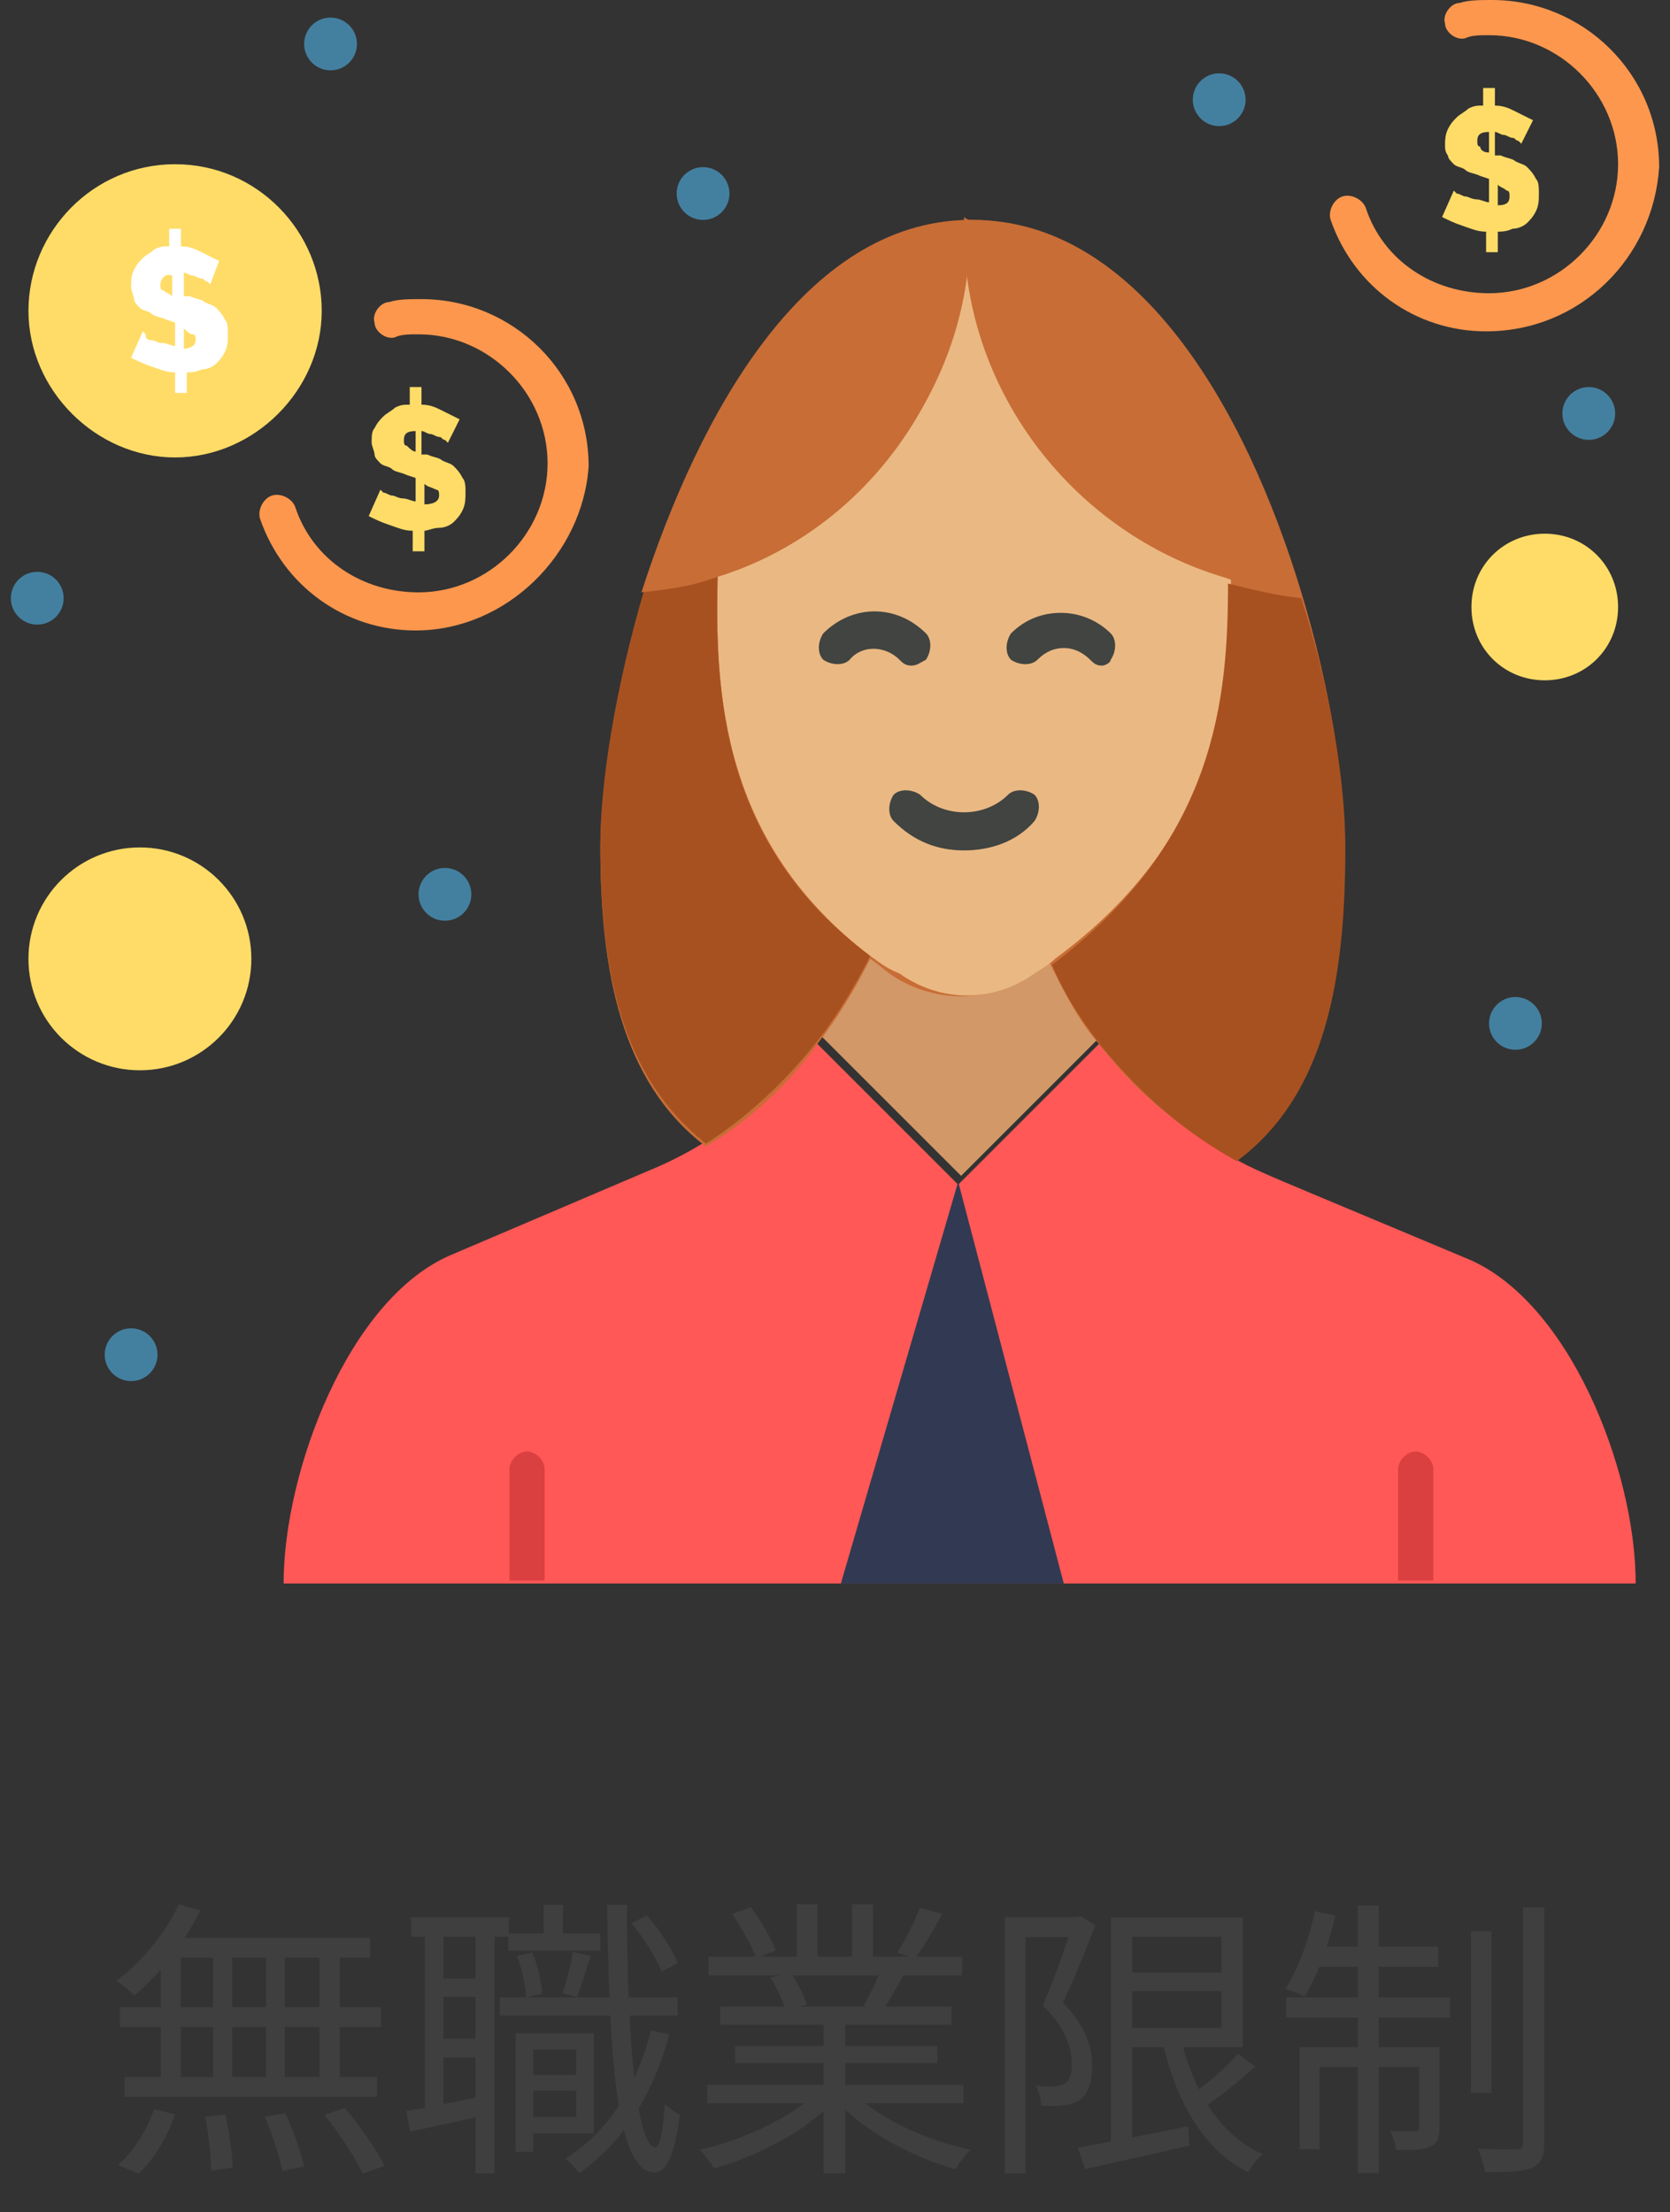 <svg width="80" height="106" viewBox="0 0 80 106" fill="none" xmlns="http://www.w3.org/2000/svg">
<rect x="0" y="0" width="80" height="106" fill="#333333" stroke="none"/>
<path d="M70.207 60.274C60.513 56.199 60.372 56.199 59.108 55.497C56.579 54.092 54.471 52.265 52.645 50.017C43.231 59.431 46.744 55.918 45.901 56.761L39.017 49.877C37.05 52.546 34.24 54.794 31.149 56.059L21.595 60.133C16.677 62.241 13.586 70.53 13.586 75.869C35.223 75.869 56.86 75.869 78.356 75.869C78.356 70.39 75.124 62.241 70.207 60.274Z" fill="#FF5856"/>
<path d="M74 25.571C75.967 25.571 77.513 27.117 77.513 29.084C77.513 31.051 75.967 32.596 74 32.596C72.033 32.596 70.488 31.051 70.488 29.084C70.488 27.117 72.033 25.571 74 25.571Z" fill="#FFDC67"/>
<path d="M8.388 7.868C4.454 7.868 1.363 11.1 1.363 14.893C1.363 18.686 4.594 21.918 8.388 21.918C12.181 21.918 15.412 18.686 15.412 14.893C15.412 11.1 12.322 7.868 8.388 7.868Z" fill="#FFDC67"/>
<path d="M6.702 51.281C9.65 51.281 12.041 48.891 12.041 45.942C12.041 42.994 9.65 40.603 6.702 40.603C3.753 40.603 1.363 42.994 1.363 45.942C1.363 48.891 3.753 51.281 6.702 51.281Z" fill="#FFDC67"/>
<path d="M45.901 56.621L50.959 75.869H40.281L45.901 56.621Z" fill="#313A52"/>
<path d="M50.256 45.801C50.959 47.206 51.661 48.611 52.645 49.735L46.041 56.339L39.297 49.595C40.281 48.331 41.124 46.925 41.826 45.52C42.248 45.801 42.529 46.083 42.95 46.364C44.917 47.628 47.446 47.628 49.413 46.364C49.554 46.223 49.975 46.083 50.256 45.801Z" fill="#D39867"/>
<path d="M62.338 28.38C59.669 19.529 54.471 10.537 46.603 10.537H46.462C38.735 10.678 33.536 19.81 30.867 28.38C29.462 33.017 28.759 37.794 28.759 40.604C28.759 46.505 29.743 51.843 33.817 54.934C35.925 53.67 37.751 51.984 39.156 50.017C40.14 48.752 40.983 47.347 41.685 45.943C42.107 46.224 42.388 46.505 42.809 46.785C44.776 48.05 47.305 48.05 49.272 46.785C49.553 46.505 49.834 46.364 50.256 46.083C50.958 47.488 51.661 48.893 52.644 50.017C54.33 52.265 56.578 54.091 59.107 55.496C63.462 52.265 64.305 46.645 64.305 40.463C64.446 37.513 63.743 33.017 62.338 28.38Z" fill="#C86D36"/>
<path d="M41.687 45.801C34.521 40.321 34.24 33.156 34.381 27.536C41.265 25.288 46.464 18.684 46.464 11.098C46.464 18.825 51.662 25.569 58.968 27.676C58.968 33.015 58.546 40.04 50.538 45.941C50.257 46.222 49.976 46.362 49.554 46.644C47.587 48.048 45.059 48.048 43.092 46.644C42.389 46.362 42.108 46.082 41.687 45.801Z" fill="#EAB883"/>
<path d="M64.447 40.604C64.447 46.645 63.604 52.406 59.248 55.637C56.719 54.232 54.612 52.406 52.785 50.158C51.802 48.893 50.959 47.629 50.397 46.224C58.265 40.323 58.827 33.438 58.827 27.959C59.951 28.24 61.075 28.521 62.339 28.662C63.744 33.017 64.447 37.513 64.447 40.604Z" fill="#A85120"/>
<path d="M41.686 45.803C40.983 47.208 40.14 48.613 39.157 49.877C37.611 51.844 35.785 53.53 33.818 54.795C29.744 51.563 28.76 46.505 28.76 40.464C28.76 37.513 29.462 33.017 30.867 28.241C32.132 28.1 33.256 27.819 34.38 27.538C34.239 33.158 34.52 40.464 41.686 45.803Z" fill="#A85120"/>
<path d="M46.464 10.536C54.331 10.536 59.53 19.809 62.199 28.379C60.935 28.239 59.811 28.098 58.687 27.677C51.522 25.569 46.183 18.825 46.183 11.098C46.183 10.817 46.183 10.677 46.183 10.396C46.323 10.536 46.464 10.536 46.464 10.536Z" fill="#C86D36"/>
<path d="M46.323 10.539C46.323 10.82 46.323 10.961 46.323 11.242C46.323 18.828 41.265 25.572 34.24 27.68C33.116 28.101 31.992 28.242 30.727 28.382C33.537 19.671 38.595 10.68 46.323 10.539Z" fill="#C86D36"/>
<path d="M76.109 21.075C76.807 21.075 77.373 20.509 77.373 19.81C77.373 19.112 76.807 18.546 76.109 18.546C75.41 18.546 74.844 19.112 74.844 19.81C74.844 20.509 75.41 21.075 76.109 21.075Z" fill="#4380A0"/>
<path d="M72.596 50.298C73.294 50.298 73.86 49.732 73.86 49.034C73.86 48.336 73.294 47.77 72.596 47.77C71.897 47.77 71.331 48.336 71.331 49.034C71.331 49.732 71.897 50.298 72.596 50.298Z" fill="#4380A0"/>
<path d="M72.314 9.414C72.314 9.274 72.314 9.133 72.173 9.133C72.033 8.993 71.892 8.993 71.752 8.852V9.836C72.173 9.836 72.314 9.695 72.314 9.414ZM71.33 7.307V6.323C70.909 6.323 70.768 6.464 70.768 6.745C70.768 6.885 70.769 7.026 70.909 7.026C70.909 7.166 71.049 7.307 71.33 7.307ZM69.223 7.026C69.223 6.745 69.223 6.464 69.363 6.183C69.504 5.902 69.644 5.761 69.785 5.621C69.925 5.48 70.206 5.34 70.347 5.199C70.628 5.059 70.768 5.059 71.049 5.059V4.216H71.612V5.059C72.033 5.059 72.314 5.199 72.595 5.34C72.876 5.48 73.157 5.621 73.438 5.761L72.876 6.885C72.876 6.885 72.876 6.885 72.735 6.745C72.595 6.745 72.595 6.604 72.454 6.604C72.314 6.604 72.173 6.464 72.033 6.464C71.892 6.464 71.752 6.323 71.612 6.323V7.447H71.892C72.174 7.588 72.454 7.588 72.595 7.728C72.876 7.869 73.016 7.869 73.157 8.009C73.297 8.15 73.438 8.29 73.578 8.571C73.719 8.712 73.719 8.993 73.719 9.274C73.719 9.555 73.719 9.836 73.578 10.117C73.438 10.398 73.297 10.538 73.157 10.679C73.016 10.819 72.735 10.96 72.454 10.96C72.173 11.1 71.892 11.1 71.752 11.1V12.084H71.19V11.1C70.769 11.1 70.487 10.96 70.066 10.819C69.644 10.679 69.364 10.538 69.082 10.398L69.644 9.133L69.785 9.274C69.925 9.274 70.066 9.414 70.207 9.414C70.347 9.414 70.487 9.555 70.768 9.555C70.909 9.555 71.19 9.695 71.33 9.695V8.571L70.909 8.431C70.628 8.29 70.347 8.29 70.207 8.15C70.066 8.009 69.785 8.009 69.644 7.869C69.504 7.728 69.363 7.588 69.363 7.447C69.363 7.447 69.223 7.307 69.223 7.026Z" fill="#FFDC67"/>
<path d="M58.404 6.043C59.102 6.043 59.669 5.476 59.669 4.778C59.669 4.08 59.102 3.514 58.404 3.514C57.706 3.514 57.14 4.08 57.14 4.778C57.14 5.476 57.706 6.043 58.404 6.043Z" fill="#4380A0"/>
<path d="M33.679 10.537C34.377 10.537 34.944 9.971 34.944 9.272C34.944 8.574 34.377 8.008 33.679 8.008C32.981 8.008 32.415 8.574 32.415 9.272C32.415 9.971 32.981 10.537 33.679 10.537Z" fill="#4380A0"/>
<path d="M21.315 44.115C22.013 44.115 22.579 43.549 22.579 42.85C22.579 42.152 22.013 41.586 21.315 41.586C20.617 41.586 20.05 42.152 20.05 42.85C20.05 43.549 20.617 44.115 21.315 44.115Z" fill="#4380A0"/>
<path d="M19.91 21.637V20.653C19.489 20.653 19.348 20.794 19.348 21.075C19.348 21.215 19.348 21.356 19.489 21.356C19.629 21.496 19.77 21.637 19.91 21.637ZM20.332 23.182V24.166C20.753 24.166 21.034 24.025 21.034 23.744C21.034 23.604 21.034 23.463 20.893 23.463C20.613 23.323 20.472 23.323 20.332 23.182ZM18.224 23.463L18.365 23.604C18.505 23.604 18.646 23.744 18.786 23.744C18.927 23.744 19.067 23.885 19.348 23.885C19.489 23.885 19.77 24.025 19.91 24.025V22.901L19.489 22.761C19.208 22.62 18.927 22.62 18.786 22.48C18.646 22.339 18.365 22.339 18.224 22.199C18.084 22.058 17.943 21.918 17.943 21.777C17.943 21.637 17.803 21.356 17.803 21.215C17.803 20.934 17.803 20.653 17.943 20.513C18.084 20.232 18.224 20.091 18.365 19.951C18.505 19.81 18.786 19.67 18.927 19.529C19.208 19.389 19.348 19.389 19.629 19.389V18.546H20.191V19.389C20.613 19.389 20.894 19.529 21.174 19.67C21.456 19.81 21.737 19.951 22.018 20.091L21.456 21.215C21.456 21.215 21.456 21.215 21.315 21.075C21.175 21.075 21.175 20.934 21.034 20.934C20.894 20.934 20.753 20.794 20.613 20.794C20.472 20.794 20.331 20.653 20.191 20.653V21.777H20.472C20.753 21.918 21.034 21.918 21.174 22.058C21.456 22.199 21.596 22.199 21.737 22.339C21.877 22.48 22.018 22.62 22.158 22.901C22.299 23.042 22.299 23.323 22.299 23.604C22.299 23.885 22.299 24.166 22.158 24.447C22.018 24.728 21.877 24.868 21.737 25.009C21.596 25.149 21.315 25.29 21.034 25.29C20.753 25.29 20.472 25.43 20.332 25.43V26.414H19.77V25.43C19.348 25.43 19.067 25.29 18.646 25.149C18.224 25.009 17.943 24.868 17.662 24.728L18.224 23.463Z" fill="#FFDC67"/>
<path d="M15.835 3.371C16.533 3.371 17.099 2.805 17.099 2.106C17.099 1.408 16.533 0.842 15.835 0.842C15.136 0.842 14.57 1.408 14.57 2.106C14.57 2.805 15.136 3.371 15.835 3.371Z" fill="#4380A0"/>
<path d="M6.28 66.172C6.979 66.172 7.545 65.606 7.545 64.908C7.545 64.21 6.979 63.644 6.28 63.644C5.582 63.644 5.016 64.21 5.016 64.908C5.016 65.606 5.582 66.172 6.28 66.172Z" fill="#4380A0"/>
<path d="M8.668 16.719C9.09 16.719 9.371 16.579 9.371 16.298C9.371 16.157 9.371 16.017 9.23 16.017C9.09 16.017 8.949 15.876 8.809 15.736V16.719H8.668ZM7.263 16.298C7.404 16.298 7.544 16.438 7.825 16.438C7.966 16.438 8.247 16.579 8.387 16.579V15.455L7.966 15.314C7.685 15.174 7.404 15.174 7.263 15.033C7.123 14.893 6.842 14.893 6.701 14.752C6.561 14.612 6.42 14.471 6.42 14.331C6.42 14.19 6.28 13.909 6.28 13.769C6.28 13.488 6.28 13.207 6.42 12.926C6.561 12.645 6.701 12.505 6.842 12.364C6.982 12.223 7.263 12.083 7.404 11.943C7.685 11.802 7.825 11.802 8.106 11.802V10.959H8.668V11.802C9.09 11.802 9.371 11.943 9.652 12.083C9.933 12.223 10.214 12.364 10.495 12.504L10.073 13.628C10.073 13.628 10.073 13.628 9.933 13.488C9.792 13.488 9.792 13.347 9.652 13.347C9.511 13.347 9.371 13.207 9.23 13.207C9.09 13.207 8.949 13.066 8.809 13.066V14.19H9.09C9.371 14.331 9.652 14.331 9.792 14.471C10.073 14.612 10.214 14.612 10.354 14.752C10.495 14.893 10.635 15.033 10.776 15.314C10.916 15.455 10.916 15.736 10.916 16.017C10.916 16.298 10.916 16.579 10.776 16.86C10.635 17.141 10.495 17.281 10.354 17.422C10.214 17.562 9.933 17.703 9.652 17.703C9.371 17.843 9.09 17.843 8.949 17.843V18.827H8.387V17.843C7.966 17.843 7.685 17.703 7.263 17.562C6.842 17.422 6.561 17.281 6.28 17.141L6.842 15.876L6.982 16.017C6.982 16.157 6.982 16.298 7.263 16.298ZM7.685 13.628C7.685 13.769 7.685 13.909 7.825 13.909C7.966 14.05 8.106 14.05 8.247 14.19V13.207C7.966 13.066 7.685 13.347 7.685 13.628Z" fill="white"/>
<path d="M1.785 29.927C2.483 29.927 3.049 29.361 3.049 28.663C3.049 27.965 2.483 27.398 1.785 27.398C1.086 27.398 0.52 27.965 0.52 28.663C0.52 29.361 1.086 29.927 1.785 29.927Z" fill="#4380A0"/>
<path d="M67.819 69.547C67.397 69.547 66.976 69.968 66.976 70.39V75.729H67.819H68.662V70.39C68.662 69.968 68.24 69.547 67.819 69.547Z" fill="#DB4040"/>
<path d="M25.248 69.547C24.826 69.547 24.405 69.968 24.405 70.39V75.729H25.248H26.091V70.39C26.091 69.968 25.669 69.547 25.248 69.547Z" fill="#DB4040"/>
<path d="M46.183 40.746C44.919 40.746 43.795 40.325 42.811 39.341C42.53 39.06 42.53 38.498 42.811 38.077C43.092 37.796 43.654 37.796 44.076 38.077C45.2 39.201 47.167 39.201 48.291 38.077C48.572 37.796 49.134 37.796 49.555 38.077C49.836 38.358 49.836 38.92 49.555 39.341C48.712 40.325 47.448 40.746 46.183 40.746Z" fill="#414440"/>
<path d="M52.787 31.893C52.506 31.893 52.365 31.753 52.225 31.612C51.944 31.331 51.522 31.05 50.96 31.05C50.539 31.05 50.117 31.191 49.696 31.612C49.415 31.893 48.853 31.893 48.431 31.612C48.15 31.331 48.15 30.769 48.431 30.348C49.134 29.645 49.977 29.364 50.82 29.364C51.803 29.364 52.646 29.786 53.208 30.348C53.489 30.629 53.489 31.191 53.208 31.612C53.208 31.753 52.927 31.893 52.787 31.893Z" fill="#414440"/>
<path d="M43.653 31.892C43.371 31.892 43.231 31.752 43.09 31.611C42.388 30.909 41.264 30.909 40.702 31.611C40.421 31.892 39.859 31.892 39.438 31.611C39.157 31.33 39.157 30.768 39.438 30.347C40.843 28.942 42.95 28.942 44.355 30.347C44.636 30.628 44.636 31.19 44.355 31.611C44.074 31.752 43.934 31.892 43.653 31.892Z" fill="#414440"/>
<path d="M19.909 30.208C16.537 30.208 13.586 28.101 12.462 24.869C12.322 24.448 12.603 23.886 13.024 23.745C13.446 23.605 14.008 23.886 14.148 24.307C14.991 26.836 17.38 28.382 20.049 28.382C23.421 28.382 26.231 25.572 26.231 22.2C26.231 18.828 23.421 16.018 20.049 16.018C19.628 16.018 19.206 16.018 18.925 16.159C18.504 16.299 17.942 15.877 17.942 15.456C17.801 15.034 18.223 14.473 18.644 14.473C19.066 14.332 19.628 14.332 20.19 14.332C24.545 14.332 28.198 17.845 28.198 22.34C27.917 26.555 24.264 30.208 19.909 30.208Z" fill="#FC974D"/>
<path d="M71.19 15.876C67.818 15.876 64.868 13.769 63.744 10.537C63.603 10.116 63.884 9.554 64.306 9.413C64.727 9.273 65.289 9.554 65.43 9.975C66.273 12.504 68.661 14.05 71.331 14.05C74.703 14.05 77.513 11.24 77.513 7.868C77.513 4.496 74.703 1.686 71.331 1.686C70.909 1.686 70.488 1.686 70.207 1.826C69.785 1.967 69.223 1.545 69.223 1.124C69.083 0.702 69.504 0.141 69.926 0.141C70.347 8.57436e-06 70.909 0 71.471 0C75.827 0 79.48 3.512 79.48 8.008C79.199 12.364 75.686 15.876 71.19 15.876Z" fill="#FC974D"/>
<path d="M8.57 91.24L9.592 91.534C8.822 93.116 7.618 94.628 6.442 95.608C6.246 95.412 5.826 95.076 5.574 94.908C6.764 94.026 7.912 92.654 8.57 91.24ZM8.08 92.85H17.726V93.802H7.73L8.08 92.85ZM5.742 96.168H18.258V97.12H5.742V96.168ZM5.966 99.514H18.062V100.466H5.966V99.514ZM10.208 93.172H11.118V99.976H10.208V93.172ZM7.702 93.172H8.654V100.018H7.702V93.172ZM12.742 93.172H13.638V100.018H12.742V93.172ZM15.304 93.172H16.27V100.018H15.304V93.172ZM9.83 101.418L10.796 101.32C10.978 102.146 11.132 103.21 11.146 103.854L10.11 104.008C10.11 103.35 9.998 102.258 9.83 101.418ZM12.686 101.418L13.666 101.25C14.044 102.048 14.422 103.14 14.562 103.798L13.526 104.022C13.4 103.35 13.05 102.258 12.686 101.418ZM15.542 101.334L16.522 100.998C17.222 101.838 18.048 103.014 18.426 103.77L17.376 104.148C17.04 103.406 16.242 102.202 15.542 101.334ZM7.38 101.054L8.388 101.306C8.024 102.356 7.38 103.476 6.638 104.148L5.644 103.728C6.372 103.14 7.03 102.076 7.38 101.054ZM25.132 99.416H27.974V100.172H25.132V99.416ZM24.348 92.64H28.758V93.466H24.348V92.64ZM23.942 95.706H32.454V96.574H23.942V95.706ZM25.314 97.414H28.45V102.216H25.314V101.432H27.596V98.198H25.314V97.414ZM24.698 97.414H25.538V103.098H24.698V97.414ZM26.042 91.268H26.966V93.228H26.042V91.268ZM31.18 97.288L32.062 97.47C31.278 100.424 29.808 102.678 27.75 104.12C27.624 103.952 27.302 103.588 27.092 103.42C29.136 102.146 30.494 100.004 31.18 97.288ZM24.768 93.718L25.496 93.55C25.762 94.166 25.944 94.978 25.972 95.524L25.202 95.706C25.188 95.174 25.006 94.348 24.768 93.718ZM30.256 92.15L30.984 91.772C31.6 92.458 32.202 93.41 32.468 94.054L31.698 94.474C31.446 93.83 30.844 92.85 30.256 92.15ZM27.442 93.522L28.296 93.718C28.072 94.39 27.848 95.174 27.652 95.678L26.952 95.51C27.134 94.95 27.358 94.096 27.442 93.522ZM19.7 91.856H24.376V92.794H19.7V91.856ZM20.792 94.796H23.312V95.678H20.792V94.796ZM20.792 97.68H23.312V98.576H20.792V97.68ZM20.358 92.332H21.24V101.292H20.358V92.332ZM22.78 92.318H23.69V104.134H22.78V92.318ZM19.462 101.152C20.428 100.984 21.828 100.704 23.256 100.41L23.326 101.334C22.01 101.614 20.694 101.908 19.644 102.132L19.462 101.152ZM29.08 91.268H30.032C30.032 97.512 30.48 102.846 31.39 102.888C31.6 102.888 31.768 102.104 31.852 100.788C32.02 100.998 32.398 101.25 32.566 101.334C32.3 103.532 31.796 104.106 31.348 104.092C29.514 104.064 29.192 98.478 29.08 91.268ZM33.882 99.892H46.146V100.774H33.882V99.892ZM33.938 93.746H46.09V94.642H33.938V93.746ZM34.498 96.14H45.586V97.008H34.498V96.14ZM35.212 98.03H44.9V98.842H35.212V98.03ZM39.454 96.546H40.49V104.134H39.454V96.546ZM38.166 91.24H39.16V94.166H38.166V91.24ZM40.812 91.24H41.82V94.124H40.812V91.24ZM39.118 100.242L39.958 100.634C38.656 102.09 36.29 103.308 34.204 103.896C34.05 103.63 33.742 103.224 33.518 103C35.59 102.538 37.928 101.46 39.118 100.242ZM40.826 100.214C42.016 101.474 44.368 102.552 46.496 103C46.258 103.224 45.936 103.644 45.782 103.938C43.654 103.35 41.316 102.076 40 100.564L40.826 100.214ZM44.06 91.408L45.138 91.702C44.732 92.472 44.228 93.298 43.836 93.844L42.982 93.564C43.36 92.976 43.822 92.052 44.06 91.408ZM42.184 94.376L43.276 94.642C42.926 95.272 42.562 95.916 42.254 96.364L41.372 96.098C41.652 95.608 42.016 94.88 42.184 94.376ZM35.072 91.702L35.968 91.38C36.444 92.01 36.962 92.892 37.158 93.466L36.22 93.816C36.024 93.256 35.52 92.36 35.072 91.702ZM36.892 94.74L37.886 94.544C38.208 95.006 38.53 95.636 38.656 96.056L37.62 96.28C37.508 95.86 37.2 95.202 36.892 94.74ZM53.818 94.516H59.04V95.398H53.818V94.516ZM51.634 102.902C52.922 102.678 54.952 102.272 56.912 101.88L56.982 102.804C55.218 103.21 53.342 103.616 51.984 103.924L51.634 102.902ZM53.216 91.87H54.238V102.986H53.216V91.87ZM53.818 91.87H59.53V98.086H53.818V97.162H58.508V92.794H53.818V91.87ZM56.52 97.484C57.122 100.102 58.396 102.286 60.482 103.21C60.244 103.42 59.936 103.812 59.782 104.078C57.598 102.972 56.296 100.606 55.652 97.652L56.52 97.484ZM59.306 98.408L60.132 99.01C59.348 99.738 58.354 100.522 57.57 101.04L56.912 100.508C57.668 99.962 58.718 99.08 59.306 98.408ZM48.134 91.856H51.718V92.808H49.128V104.134H48.134V91.856ZM51.41 91.856H51.606L51.76 91.814L52.474 92.248C52.026 93.41 51.438 94.852 50.92 95.958C52.054 97.12 52.32 98.114 52.32 98.982C52.32 99.752 52.138 100.326 51.718 100.62C51.508 100.76 51.242 100.844 50.948 100.872C50.626 100.914 50.234 100.914 49.884 100.886C49.87 100.634 49.786 100.214 49.618 99.934C49.982 99.976 50.29 99.976 50.542 99.962C50.724 99.948 50.892 99.906 51.032 99.822C51.27 99.668 51.354 99.304 51.34 98.87C51.34 98.1 51.046 97.176 49.954 96.084C50.514 94.81 51.088 93.116 51.41 92.15V91.856ZM70.464 92.528H71.444V100.284H70.464V92.528ZM72.956 91.394H73.978V102.664C73.978 103.364 73.81 103.672 73.376 103.868C72.956 104.05 72.186 104.078 71.15 104.078C71.094 103.77 70.94 103.294 70.8 102.958C71.626 102.986 72.41 102.986 72.662 102.986C72.886 102.972 72.956 102.916 72.956 102.678V91.394ZM65.046 91.296H66.04V104.12H65.046V91.296ZM67.986 98.086H68.952V101.936C68.952 102.412 68.882 102.678 68.532 102.846C68.196 103.014 67.664 103.028 66.88 103.014C66.852 102.748 66.726 102.37 66.586 102.104C67.188 102.118 67.636 102.118 67.804 102.104C67.944 102.104 67.986 102.062 67.986 101.922V98.086ZM62.26 98.086H68.378V99.038H63.212V102.972H62.26V98.086ZM61.616 95.706H69.456V96.672H61.616V95.706ZM62.974 93.27H68.896V94.236H62.778L62.974 93.27ZM62.988 91.576L63.968 91.772C63.632 93.228 63.086 94.712 62.498 95.664C62.288 95.552 61.826 95.37 61.574 95.286C62.204 94.334 62.694 92.934 62.988 91.576Z" fill="#3F3F3F"/>
</svg>
